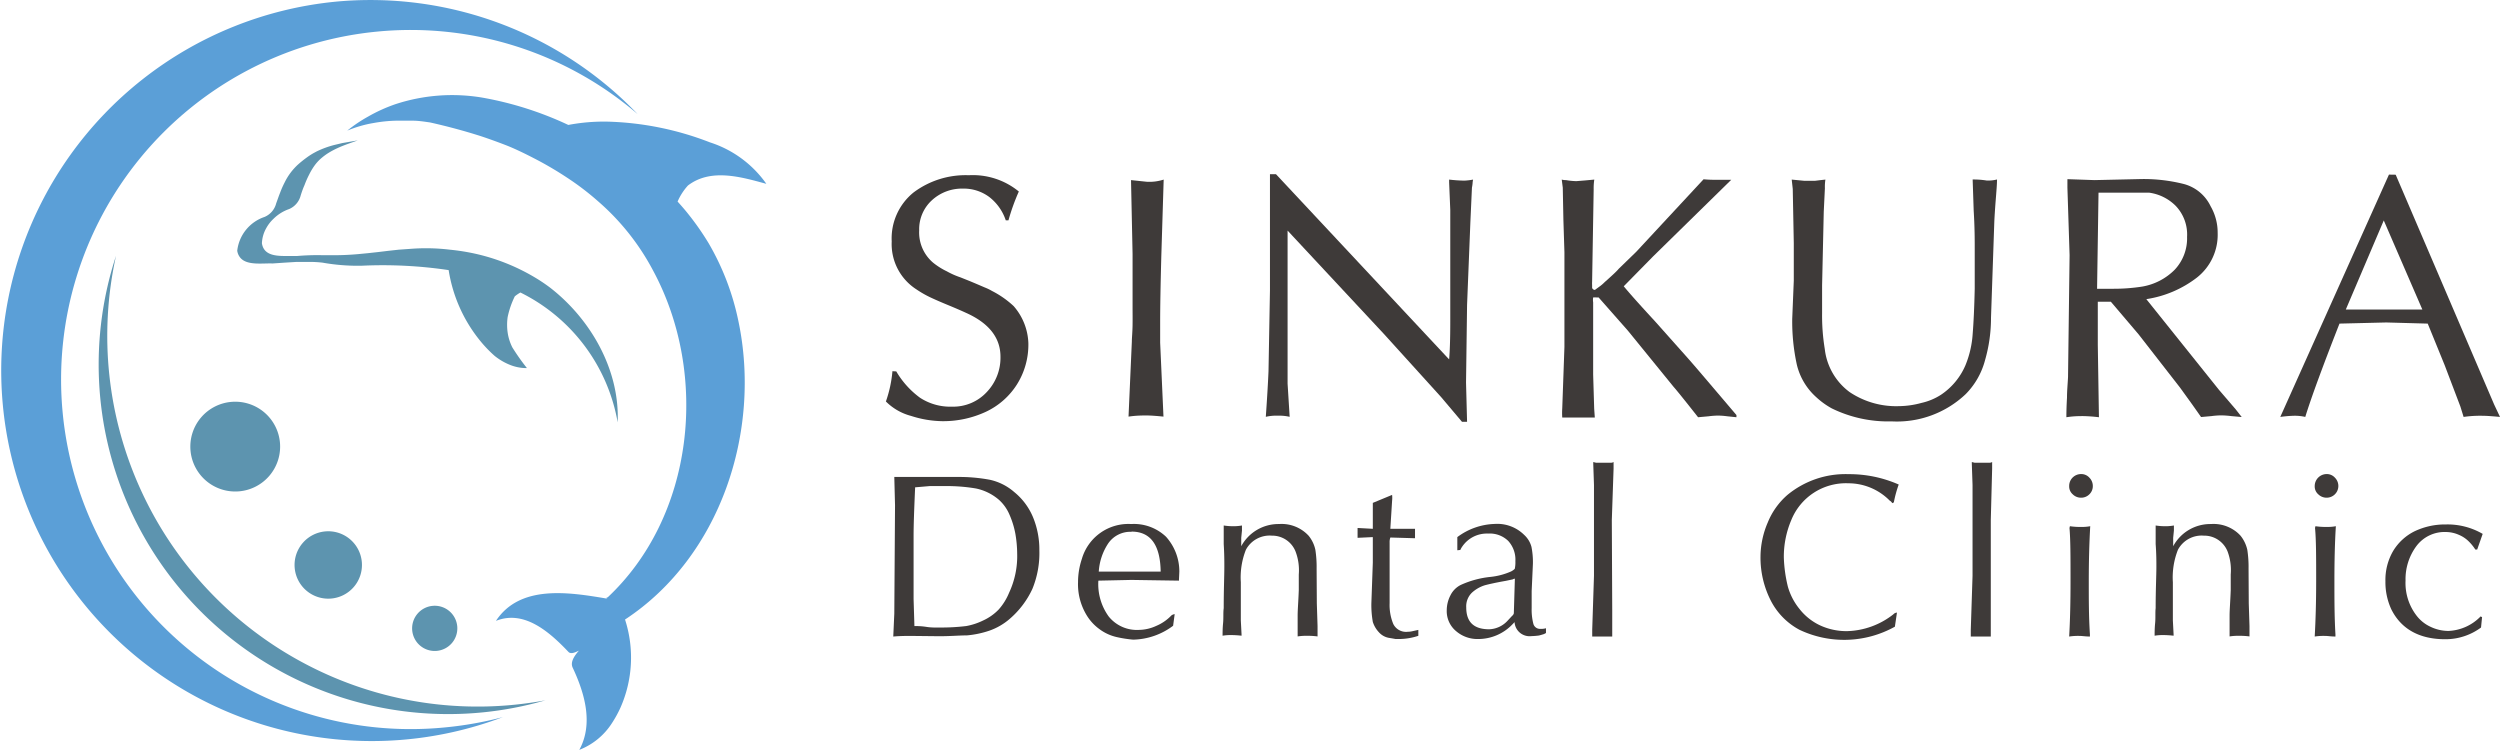 <svg xmlns="http://www.w3.org/2000/svg" viewBox="0 0 241.11 72.29"><defs><style>.cls-1{fill:#3e3a39;}.cls-2{fill:#5d94af;}.cls-3{fill:#5b9fd7;}</style></defs><title>アセット 1</title><g id="レイヤー_2" data-name="レイヤー 2"><g id="レイヤー_1-2" data-name="レイヤー 1"><path class="cls-1" d="M86.44,35.82a8.43,8.43,0,0,0,2.29,2.54,5.33,5.33,0,0,0,3.09.86,4.41,4.41,0,0,0,3.35-1.41,4.8,4.8,0,0,0,1.32-3.41c0-1.83-1.12-3.25-3.35-4.24-.5-.23-1.06-.47-1.69-.73s-1.19-.5-1.68-.73a10.14,10.14,0,0,1-1.4-.8A5.19,5.19,0,0,1,86,23.29a5.7,5.7,0,0,1,2.11-4.73,8.36,8.36,0,0,1,5.33-1.66,7,7,0,0,1,4.82,1.57,20,20,0,0,0-1,2.78H97A4.73,4.73,0,0,0,95.41,19a4.12,4.12,0,0,0-2.54-.81,4.28,4.28,0,0,0-3,1.13,3.78,3.78,0,0,0-1.22,2.9A3.82,3.82,0,0,0,90,25.34a6.72,6.72,0,0,0,1.32.83,7.68,7.68,0,0,0,1.31.58l.9.36.62.26.84.36a4.82,4.82,0,0,1,.68.33,9.14,9.14,0,0,1,2.09,1.46,5.73,5.73,0,0,1,1.42,3.57,7.22,7.22,0,0,1-1.11,4,7.12,7.12,0,0,1-3,2.63,9.75,9.75,0,0,1-4.21.9,10.22,10.22,0,0,1-3-.51,5.34,5.34,0,0,1-2.42-1.39,11.83,11.83,0,0,0,.63-2.92Z"/><path class="cls-1" d="M112,24.76q-.11,4.2-.11,6.29,0,.33,0,1t0,1l.32,7.13c-.7-.07-1.24-.11-1.63-.11s-1,0-1.74.11l.32-7.23c0-.35.06-.88.07-1.6s0-1.25,0-1.6V24.5l-.15-7.13,1.52.16a4.45,4.45,0,0,0,1.63-.21Z"/><path class="cls-1" d="M122.48,28V16.8h.58l16.5,17.65.2.21c.07-.8.11-2,.11-3.67V20.25l-.11-2.66,0-.27a14.11,14.11,0,0,0,1.47.1,5.82,5.82,0,0,0,.84-.1,2.2,2.2,0,0,0-.05.38,4,4,0,0,1-.06.4l-.15,3.31-.32,8-.1,7.49.1,3.78H141l-2-2.37-5.5-6.07-9.32-10,0,3.14V33l0,4,.2,3.2a4.49,4.49,0,0,0-1.15-.11,4.44,4.44,0,0,0-1.15.11c.14-2,.22-3.44.26-4.4Z"/><path class="cls-1" d="M150.72,18.1l-.1-.78a1.47,1.47,0,0,0,.41.05,6.5,6.5,0,0,0,1,.1l.87-.07.86-.08a5.54,5.54,0,0,0-.06.95l-.15,8.9a2.39,2.39,0,0,0,0,.31c0,.13,0,.22,0,.27s.09.21.27.21l.45-.33a3.41,3.41,0,0,0,.48-.41c.67-.6,1.12-1,1.37-1.3l1.68-1.63,6.5-7a11.49,11.49,0,0,0,1.2.05l.73,0,.74,0-7.55,7.4-2.82,2.87q.82,1,3,3.36l3.09,3.47c.63.71,1.31,1.51,2.06,2.39l2.72,3.2v.21l-.87-.09a7.4,7.4,0,0,0-.91-.07,8.12,8.12,0,0,0-.92.07l-1,.09c-1.36-1.73-2.15-2.7-2.36-2.93L157,31.89l-2.82-3.2-.18,0a1.9,1.9,0,0,0-.35,0,1.46,1.46,0,0,0,0,.47c0,.39,0,1,0,1.76s0,1.36,0,1.75v3.45l.1,3.3.06.85c-.56,0-1.39,0-2.51,0l-.63,0a6.64,6.64,0,0,1,0-.9l.21-5.91c0-.5,0-1.27,0-2.31s0-1.83,0-2.36,0-1.27,0-2.25,0-1.71,0-2.2l-.1-3.14Z"/><path class="cls-1" d="M173,27.07V23.45l-.1-5.23-.1-.9.52.05.72.07.54,0,.44,0,.57-.07.46-.05a4.42,4.42,0,0,0-.05.84l-.11,2.26-.16,7.12c0,.29,0,.73,0,1.33s0,1.05,0,1.34a19.93,19.93,0,0,0,.26,3.46,6,6,0,0,0,2.39,4.14,8.06,8.06,0,0,0,4.79,1.36,8.43,8.43,0,0,0,2.14-.31,5.77,5.77,0,0,0,1.89-.79,6.48,6.48,0,0,0,2.35-2.83,9.57,9.57,0,0,0,.7-3c.09-1.11.16-2.58.2-4.39,0-.44,0-1.08,0-1.93s0-1.51,0-2c0-.8,0-2-.1-3.61l-.1-3c.27,0,.72,0,1.35.1a3.46,3.46,0,0,0,1-.1c0,.47-.06,1.15-.13,2.05s-.11,1.58-.13,2l-.32,9.28a14.66,14.66,0,0,1-.57,4.08,7.29,7.29,0,0,1-1.88,3.3,9.64,9.64,0,0,1-7.13,2.62,12.38,12.38,0,0,1-5.77-1.25,7.48,7.48,0,0,1-1.52-1.1,6.1,6.1,0,0,1-1.86-3.14,19.55,19.55,0,0,1-.44-4.41Z"/><path class="cls-1" d="M202,17.37l4.45-.1a15.86,15.86,0,0,1,4.18.48,4,4,0,0,1,2.57,2.14,5.08,5.08,0,0,1,.68,2.56,5.25,5.25,0,0,1-2,4.32,10.57,10.57,0,0,1-4.88,2.08L214,37.59l1.63,1.9.57.73-1-.09a8.83,8.83,0,0,0-1-.07,8,8,0,0,0-.92.07l-1,.09L211.42,39l-1.17-1.62-4-5.14-2.67-3.14h-1.26v4.14l.11,7a14.76,14.76,0,0,0-1.51-.11c-.39,0-.93,0-1.63.11q0-.87.06-1.89c0-.68.07-1.34.1-2l.15-11.74-.21-6.5v-.83Zm.25,10.48.78,0,.8,0a17.78,17.78,0,0,0,2.77-.21A5.78,5.78,0,0,0,209.75,26a4.42,4.42,0,0,0,1.18-3.15,4,4,0,0,0-1.1-3,4.48,4.48,0,0,0-2.57-1.27c-.42,0-1.12,0-2.1,0-1.25,0-2.18,0-2.77,0Z"/><path class="cls-1" d="M231.05,16.85,240.54,39l.57,1.21c-.76-.07-1.32-.11-1.67-.11a11.17,11.17,0,0,0-1.84.11l-.31-1-1.52-4-1.63-4-4-.11-4.51.11q-2.47,6.3-3.3,9a4.44,4.44,0,0,0-1.15-.11,11.83,11.83,0,0,0-1.26.11l10.48-23.37Zm2.57,13-3.72-8.59-3.66,8.59h7.38Z"/><path class="cls-1" d="M87.84,61.33c-.39,0-1,0-1.69.06l.1-2.21.07-10.44L86.25,46h6.12a16.06,16.06,0,0,1,3.09.27,5.29,5.29,0,0,1,2.35,1.18,6.17,6.17,0,0,1,1.83,2.46,8.2,8.2,0,0,1,.6,3.16,9.13,9.13,0,0,1-.67,3.72,8.55,8.55,0,0,1-2.17,2.88,6,6,0,0,1-2,1.16,9.16,9.16,0,0,1-2.15.45c-.71,0-1.6.08-2.66.08Zm.35-.95c.27,0,.65,0,1.16.08s.92.06,1.26.06a20.09,20.09,0,0,0,2.57-.14,6.16,6.16,0,0,0,1.62-.53,4.88,4.88,0,0,0,1.52-1.07,5.62,5.62,0,0,0,1-1.61,8.34,8.34,0,0,0,.78-3.79,11.51,11.51,0,0,0-.17-1.88,8.36,8.36,0,0,0-.57-1.86,4.05,4.05,0,0,0-1-1.42,4.92,4.92,0,0,0-2.24-1.11,16.8,16.8,0,0,0-3-.23c-.4,0-.89,0-1.46,0L88.26,47c-.1,2.19-.15,3.74-.15,4.63v6.15Z"/><path class="cls-1" d="M113.7,56l-4.57-.07-3.2.07a5.33,5.33,0,0,0,1,3.46,3.49,3.49,0,0,0,2.91,1.29,4.1,4.1,0,0,0,1.68-.39,4.34,4.34,0,0,0,1.45-1,.64.64,0,0,1,.32-.13l-.15,1.12a6.62,6.62,0,0,1-3.86,1.34,11.9,11.9,0,0,1-1.59-.25,4.42,4.42,0,0,1-1.65-.76,4.6,4.6,0,0,1-1.26-1.38,5.75,5.75,0,0,1-.81-3.16,7.06,7.06,0,0,1,.37-2.24,4.67,4.67,0,0,1,4.76-3.36,4.49,4.49,0,0,1,3.35,1.22,5,5,0,0,1,1.29,3.36Zm-4.57-4.71a2.59,2.59,0,0,0-2.25,1.12,5.54,5.54,0,0,0-.91,2.72l1.47,0c.66,0,1.15,0,1.49,0s.84,0,1.51,0l1.5,0Q111.88,51.27,109.13,51.27Z"/><path class="cls-1" d="M127,58.2l.07,2.18v1a7.05,7.05,0,0,0-1-.06,5.3,5.3,0,0,0-.92.06c0-.22,0-.55,0-1s0-.74,0-1c0-.56.07-1.38.11-2.46,0-.17,0-.43,0-.77s0-.58,0-.74a5.08,5.08,0,0,0-.32-2.24,2.42,2.42,0,0,0-2.28-1.51,2.6,2.6,0,0,0-2.5,1.36,7.24,7.24,0,0,0-.49,3.13v3.69l.07,1.34v.13a9.08,9.08,0,0,0-.92-.06,4.87,4.87,0,0,0-.91.06c0-.28,0-.7.05-1.22s0-1,.06-1.44c0-1.79.06-3.12.06-4,0-.51,0-1.24-.06-2.18,0-.4,0-1,0-1.79a5.68,5.68,0,0,0,.87.07,4.51,4.51,0,0,0,.89-.07v.49l-.07.7v.81a4.08,4.08,0,0,1,3.65-2.14,3.54,3.54,0,0,1,2.85,1.13,3.2,3.2,0,0,1,.65,1.36,10.88,10.88,0,0,1,.12,1.83Z"/><path class="cls-1" d="M134.26,47.73a2.55,2.55,0,0,1,0,.56L134.09,51l2.38,0v.91l-2.38-.07a1.3,1.3,0,0,0-.07.49l0,4.93v.91a4.78,4.78,0,0,0,.35,2,1.37,1.37,0,0,0,1.4.76,2.13,2.13,0,0,0,.52-.07l.5-.11v.57a5.94,5.94,0,0,1-1.89.31l-.3,0-.33-.06-.36-.06a1.68,1.68,0,0,1-.92-.53,2.6,2.6,0,0,1-.59-1,9.31,9.31,0,0,1-.14-1.79l.14-3.94V51.8l-1.47.07v-.95l1.47.08c0-.29,0-.72,0-1.27s0-1,0-1.23Z"/><path class="cls-1" d="M140.55,53.07V51.8a6.32,6.32,0,0,1,3.62-1.27A3.68,3.68,0,0,1,147,51.59a2.39,2.39,0,0,1,.7,1.15,7.55,7.55,0,0,1,.14,1.63L147.72,57c0,.19,0,.46,0,.82s0,.64,0,.83a5.48,5.48,0,0,0,.16,1.5.66.66,0,0,0,.68.5,1.65,1.65,0,0,0,.54-.06v.48a.18.18,0,0,0-.15.07l-.3.09-.22.06a6.82,6.82,0,0,1-.74.06A1.45,1.45,0,0,1,146.07,60l-.21.22a4.56,4.56,0,0,1-3.31,1.41,3.15,3.15,0,0,1-2.13-.77,2.5,2.5,0,0,1-.89-2,3.14,3.14,0,0,1,.36-1.45,2.21,2.21,0,0,1,1-1,9.1,9.1,0,0,1,2.85-.77,6.59,6.59,0,0,0,2-.53,1.48,1.48,0,0,0,.35-.25,3,3,0,0,0,.06-.74,2.68,2.68,0,0,0-.69-1.95,2.55,2.55,0,0,0-1.94-.71,2.87,2.87,0,0,0-2.5,1.26,1.71,1.71,0,0,0-.18.32Zm5.55,2.74a.46.46,0,0,0-.21.07l-.67.14c-.91.16-1.58.31-2,.42a3.29,3.29,0,0,0-1.24.7,1.83,1.83,0,0,0-.57,1.44c0,1.41.73,2.11,2.21,2.11a2.52,2.52,0,0,0,1.79-.84l.42-.45a.45.45,0,0,0,.17-.25Z"/><path class="cls-1" d="M155.49,58.83l0,2.35,0,.21-.6,0c-.61,0-1.05,0-1.33,0v-.66l.17-5.2V46.78l-.07-2.05,0-.17.28.07h1.41a.54.54,0,0,0,.27-.07v.64l-.17,4.95Z"/><path class="cls-1" d="M182.51,48.53l-.1-.12a.44.44,0,0,0-.15-.12,5.6,5.6,0,0,0-4-1.68,5.68,5.68,0,0,0-5.51,3.57,9,9,0,0,0-.71,3.59,13.53,13.53,0,0,0,.39,2.81,6,6,0,0,0,1.12,2.15,5.46,5.46,0,0,0,2,1.59,6.08,6.08,0,0,0,2.56.55,7.53,7.53,0,0,0,4.49-1.62.52.52,0,0,1,.35-.17l-.2,1.36a10.05,10.05,0,0,1-9.2.3,6.6,6.6,0,0,1-2.76-2.8,9.12,9.12,0,0,1-1-4.27,8.45,8.45,0,0,1,.7-3.28,7,7,0,0,1,1.9-2.66,8.79,8.79,0,0,1,5.91-2,11.82,11.82,0,0,1,4.82,1,11.09,11.09,0,0,0-.47,1.72Z"/><path class="cls-1" d="M192,58.83l0,2.35,0,.21-.6,0c-.61,0-1.05,0-1.33,0v-.66l.17-5.2V46.78l-.07-2.05,0-.17.28.07h1.41a.54.54,0,0,0,.27-.07v.64L192,50.15Z"/><path class="cls-1" d="M200.72,48a1.12,1.12,0,0,1-.82-.33,1,1,0,0,1-.34-.79,1.14,1.14,0,0,1,.33-.82,1.16,1.16,0,0,1,.83-.34,1.05,1.05,0,0,1,.79.35,1.13,1.13,0,0,1,.33.81,1.09,1.09,0,0,1-.33.79A1.11,1.11,0,0,1,200.72,48Zm-1.09,2.75a6.73,6.73,0,0,0,1.09.07,4.27,4.27,0,0,0,.87-.07c-.09,1.59-.14,3.36-.14,5.3,0,1.74,0,3.45.11,5.13l0,.21c-.42,0-.75-.06-1-.06a5.78,5.78,0,0,0-1,.06c.09-1.59.13-3.37.13-5.34,0-2.29,0-4-.1-5.13Z"/><path class="cls-1" d="M216.88,58.2l.07,2.18v1a7.05,7.05,0,0,0-1-.06,5.3,5.3,0,0,0-.92.06c0-.22,0-.55,0-1s0-.74,0-1c0-.56.07-1.38.11-2.46,0-.17,0-.43,0-.77s0-.58,0-.74a5.12,5.12,0,0,0-.31-2.24,2.42,2.42,0,0,0-2.29-1.51,2.59,2.59,0,0,0-2.49,1.36,7.24,7.24,0,0,0-.49,3.13v3.69l.07,1.34v.13a9.08,9.08,0,0,0-.92-.06,4.87,4.87,0,0,0-.91.06c0-.28,0-.7.05-1.22s0-1,.05-1.44c0-1.79.07-3.12.07-4,0-.51,0-1.24-.07-2.18,0-.4,0-1,0-1.79a5.71,5.71,0,0,0,.88.07,4.47,4.47,0,0,0,.88-.07v.49l-.07.7v.81a4.07,4.07,0,0,1,3.65-2.14,3.54,3.54,0,0,1,2.85,1.13,3.32,3.32,0,0,1,.65,1.36,10.88,10.88,0,0,1,.12,1.83Z"/><path class="cls-1" d="M224.4,48a1.14,1.14,0,0,1-.82-.33,1,1,0,0,1-.34-.79,1.16,1.16,0,0,1,1.16-1.16,1.05,1.05,0,0,1,.79.35,1.13,1.13,0,0,1,.33.81A1.13,1.13,0,0,1,224.4,48Zm-1.09,2.75a6.92,6.92,0,0,0,1.09.07,4.47,4.47,0,0,0,.88-.07c-.1,1.59-.14,3.36-.14,5.3,0,1.74,0,3.45.1,5.13l0,.21c-.43,0-.75-.06-1-.06a5.84,5.84,0,0,0-1,.06c.09-1.59.14-3.37.14-5.34,0-2.29,0-4-.11-5.13Z"/><path class="cls-1" d="M238.91,53h-.18a4.42,4.42,0,0,0-.59-.74,3,3,0,0,0-1-.68,3.13,3.13,0,0,0-1.21-.27,3.4,3.4,0,0,0-2.9,1.38A5.36,5.36,0,0,0,232,56a5.15,5.15,0,0,0,1.06,3.37,3.59,3.59,0,0,0,1.37,1.09,4,4,0,0,0,1.71.39,4.58,4.58,0,0,0,3.1-1.4l.14.07-.1,1a5.77,5.77,0,0,1-3.45,1.13c-2.52,0-4.26-1-5.2-2.88a6.23,6.23,0,0,1-.57-2.71,5.53,5.53,0,0,1,.75-2.93,5,5,0,0,1,2.08-1.9,6.82,6.82,0,0,1,3-.65,6.74,6.74,0,0,1,3.55.91Z"/><path class="cls-2" d="M44.1,60.43a2.18,2.18,0,1,1-2.36-2A2.18,2.18,0,0,1,44.1,60.43Z"/><path class="cls-2" d="M34.9,54.25a3.25,3.25,0,1,1-3.52-3A3.25,3.25,0,0,1,34.9,54.25Z"/><path class="cls-2" d="M27,42.69a4.33,4.33,0,1,1-4.7-3.93A4.33,4.33,0,0,1,27,42.69Z"/><path class="cls-3" d="M36.35,3.05a33.71,33.71,0,1,0,6.51,67.11,34.66,34.66,0,0,0,5.64-1A35.74,35.74,0,1,1,32.28.17,35.67,35.67,0,0,1,61.49,11,33.56,33.56,0,0,0,36.35,3.05Z"/><path class="cls-2" d="M29.39,64A35.61,35.61,0,0,0,52.6,67.54,33.71,33.71,0,0,1,11.19,24.67,35.75,35.75,0,0,0,29.39,64Z"/><path class="cls-2" d="M53.09,27.77a16.12,16.12,0,0,0-1.67-1.11,19.54,19.54,0,0,0-5.58-2.19,20.63,20.63,0,0,0-2.46-.39A19.2,19.2,0,0,0,39.59,24l-1.13.08-1,.11-1,.12-1,.11-.94.09a26,26,0,0,1-2.79.1H31a23,23,0,0,0-2.35.08c-.19,0-.41,0-.64,0-1.14,0-2.55.08-2.75-1.23A3.21,3.21,0,0,1,25.68,22a3.58,3.58,0,0,1,.7-.9,4,4,0,0,1,1.51-.94A1.94,1.94,0,0,0,29,18.85c.11-.35.23-.69.37-1a8.77,8.77,0,0,1,.44-1,6.2,6.2,0,0,1,.56-.93,4.28,4.28,0,0,1,.49-.55,5.83,5.83,0,0,1,.8-.61,7.77,7.77,0,0,1,.9-.48c.62-.29,1.29-.5,1.94-.74L33,13.8l-.71.17a9,9,0,0,0-1.76.64l-.26.14a6.9,6.9,0,0,0-.67.43c-.29.21-.58.44-.85.68a5.79,5.79,0,0,0-1.3,1.74,8.77,8.77,0,0,0-.44,1c-.14.34-.25.69-.37,1a1.94,1.94,0,0,1-1.12,1.32,3.9,3.9,0,0,0-2.64,3.26,1.34,1.34,0,0,0,.3.68c.65.77,2.15.51,3.1.55l1.18-.08,1.14-.07c.41,0,.83,0,1.25,0a10.59,10.59,0,0,1,1.25.07,19.59,19.59,0,0,0,3.74.3l0,0a43.1,43.1,0,0,1,8.43.42,14.3,14.3,0,0,0,3.19,7,12.2,12.2,0,0,0,1.23,1.26,5.76,5.76,0,0,0,1.47.87,4.23,4.23,0,0,0,1.66.32,20.92,20.92,0,0,1-1.41-2,4.66,4.66,0,0,1-.45-1.43,5.31,5.31,0,0,1,0-1.49,8.4,8.4,0,0,1,.69-2,4,4,0,0,1,.54-.37,17.29,17.29,0,0,1,9.38,12.52C59.78,35.7,57,30.82,53.09,27.77Z"/><path class="cls-3" d="M59.83,68.27a11.92,11.92,0,0,0,.45-8.52C69.5,53.69,73.44,41.58,71.22,31a24.76,24.76,0,0,0-2.87-7.53,25.92,25.92,0,0,0-1.95-2.8c-.33-.42-.69-.83-1.05-1.23a5.59,5.59,0,0,1,1-1.55c2.21-1.69,5.14-.82,7.56-.16a10.61,10.61,0,0,0-5.44-4,29.39,29.39,0,0,0-9.89-2,18.41,18.41,0,0,0-3.77.32,32.94,32.94,0,0,0-8.32-2.64,17.53,17.53,0,0,0-8.33.63,15.28,15.28,0,0,0-2.67,1.21,13.75,13.75,0,0,0-2,1.35,11.38,11.38,0,0,1,2.56-.74,13.73,13.73,0,0,1,2.12-.22c.55,0,1.1,0,1.64,0s1.11.09,1.67.17c1.65.37,3.3.81,4.92,1.33.81.27,1.61.56,2.41.87s1.79.79,2.68,1.25a33.59,33.59,0,0,1,3.21,1.88,26.26,26.26,0,0,1,3,2.29A23.09,23.09,0,0,1,63,26.12c5.38,10,4,23.72-4.51,31.6,0,0,0-.09.07-.12s0,.15-.1.12c-3.66-.62-8.32-1.34-10.63,2.16,2.72-1.09,5.16,1.06,7,3,.25.25.72,0,1-.13-.41.48-.87,1.1-.59,1.66,1.16,2.47,2,5.41.63,7.91A6.55,6.55,0,0,0,59,69.77,11.25,11.25,0,0,0,59.83,68.27Z"/></g></g></svg>